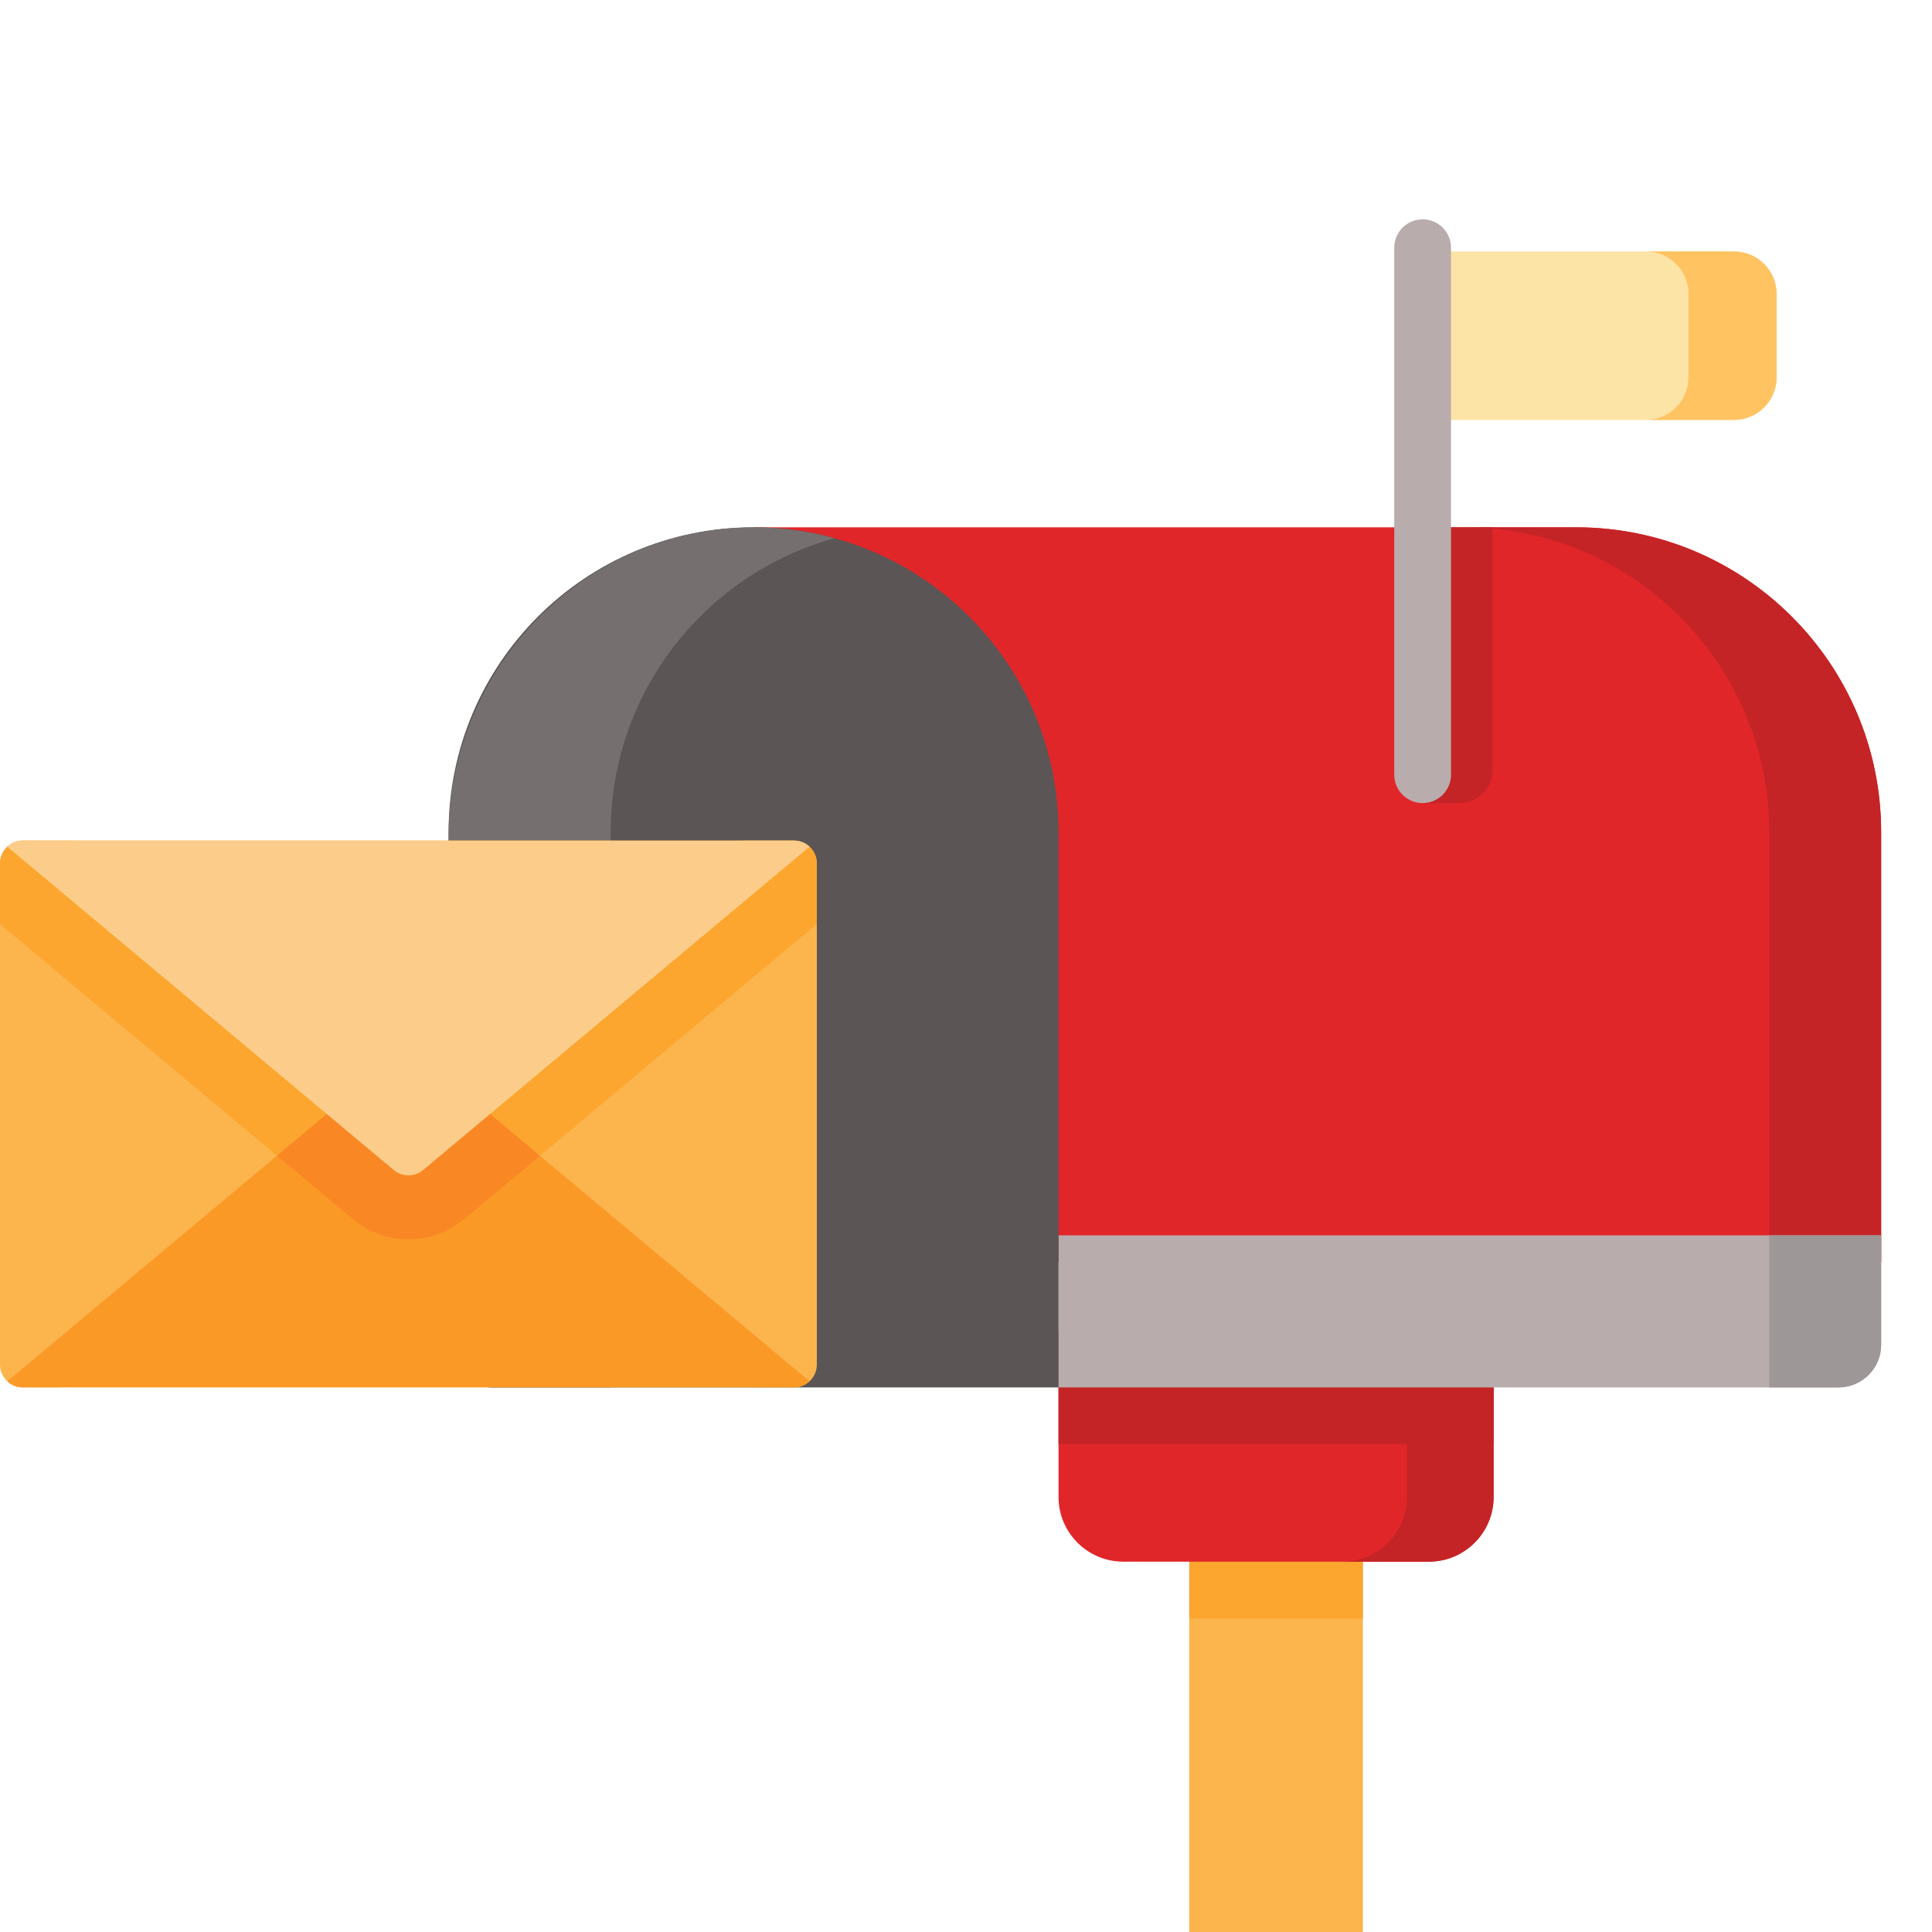 <svg width="293" height="293" viewBox="0 0 293 293" fill="none" xmlns="http://www.w3.org/2000/svg">
<g clip-path="url(#clip0_3318_1632)">
<g clip-path="url(#clip1_3318_1632)">
<path d="M206.688 231.337V295.421C206.688 297.006 205.403 298.291 203.818 298.291H183.227C181.642 298.291 180.357 297.006 180.357 295.421V231.337H206.688Z" fill="#FCB44D"/>
<path d="M180.358 231.337H206.689V245.446H180.358V231.337Z" fill="#FCA62F"/>
<path d="M226.515 201.906V227.02C226.515 232.438 222.118 236.835 216.699 236.835H170.347C164.928 236.835 160.531 232.438 160.531 227.02V201.906H226.515Z" fill="#E12629"/>
<path d="M160.531 201.906H226.514V219.024H160.531V201.906Z" fill="#C52426"/>
<path d="M226.516 201.906V227.02C226.516 232.438 222.119 236.835 216.7 236.835H203.532C208.956 236.835 213.348 232.438 213.348 227.02V201.906H226.516Z" fill="#C52426"/>
<path d="M285.289 191.408V126.222C285.289 100.684 264.584 79.968 239.04 79.968H114.282V191.408H285.289Z" fill="#E12629"/>
<path d="M226.366 79.968V116.78C226.366 119.547 224.116 121.797 221.349 121.797H215.752V79.968H226.366Z" fill="#C52426"/>
<path d="M268.309 126.227V191.408H285.289V126.227C285.289 100.683 264.582 79.975 239.039 79.975H222.058C247.603 79.975 268.309 100.681 268.309 126.227Z" fill="#C52426"/>
<path d="M285.29 187.351V203.943C285.29 207.514 282.392 210.412 278.821 210.412H160.533V187.351H285.29V187.351Z" fill="#B9ACAC"/>
<path d="M285.29 187.351V203.943C285.29 207.514 282.392 210.412 278.821 210.412H268.309V187.351H285.29V187.351Z" fill="#9E9797"/>
<path d="M160.533 210.41H74.499C70.927 210.41 68.031 207.514 68.031 203.941V126.225C68.031 100.681 88.738 79.974 114.282 79.974C139.826 79.974 160.533 100.682 160.533 126.225V210.41Z" fill="#5B5555"/>
<path d="M126.573 81.631C106.993 87.013 92.613 104.938 92.613 126.227V210.411H74.5C70.927 210.411 68.032 207.514 68.032 203.942V126.894C68.032 101.283 88.564 80.034 114.174 79.976C118.469 79.966 122.627 80.542 126.573 81.631Z" fill="#756F6F"/>
<path d="M11.127 127.48L59.632 168.061L9.016 210.409H3.455C2.546 210.409 1.722 210.063 1.109 209.478C0.429 208.848 0 207.951 0 206.954V130.934C0 129.937 0.429 129.04 1.109 128.41C1.722 127.831 2.546 127.48 3.455 127.48H11.127Z" fill="#FCB44D"/>
<path d="M123.879 130.934V206.954C123.879 207.951 123.45 208.848 122.77 209.478C122.157 210.063 121.327 210.409 120.424 210.409H114.863L64.247 168.061L112.751 127.48H120.424C121.327 127.48 122.157 127.831 122.77 128.41C123.45 129.04 123.879 129.937 123.879 130.934Z" fill="#FCB44D"/>
<path d="M123.875 130.936V140.134L70.379 184.891C68.018 186.864 65.016 187.957 61.937 187.957C58.858 187.957 55.857 186.864 53.496 184.891L0 140.134V130.936C0 129.939 0.427 129.041 1.106 128.413C1.721 127.831 2.549 127.481 3.454 127.481H120.421C121.327 127.481 122.155 127.831 122.769 128.413C123.448 129.041 123.875 129.939 123.875 130.936Z" fill="#FCA62F"/>
<path d="M122.77 209.479C122.155 210.061 121.327 210.41 120.422 210.41H3.455C2.549 210.41 1.721 210.061 1.107 209.479L59.726 160.44C61.007 159.366 62.87 159.366 64.15 160.44L122.77 209.479Z" fill="#FB9927"/>
<path d="M81.88 175.272L70.379 184.891C68.018 186.864 65.016 187.957 61.937 187.957C58.858 187.957 55.857 186.864 53.496 184.891L41.994 175.272L59.725 160.439C61.006 159.365 62.869 159.365 64.15 160.439L81.88 175.272Z" fill="#F98824"/>
<path d="M122.768 128.41L64.153 177.448C62.871 178.521 61.005 178.521 59.723 177.448L1.108 128.41C1.722 127.833 2.547 127.485 3.455 127.485H120.421C121.329 127.485 122.154 127.833 122.768 128.41Z" fill="#FCCD8A"/>
<path d="M64.246 168.061L64.151 168.139C62.869 169.215 61.003 169.215 59.721 168.139L59.632 168.061L59.727 167.983C61.008 166.908 62.869 166.908 64.151 167.983L64.246 168.061Z" fill="#FCCD8A"/>
<path d="M262.971 63.685H215.75V38.134H262.971C266.544 38.134 269.44 41.03 269.44 44.603V57.217C269.441 60.789 266.544 63.685 262.971 63.685Z" fill="#FCE4A6"/>
<path d="M269.441 44.603V57.217C269.441 60.787 266.543 63.685 262.972 63.685H249.602C253.179 63.685 256.07 60.787 256.07 57.217V44.603C256.07 41.032 253.178 38.134 249.602 38.134H262.972C266.543 38.134 269.441 41.032 269.441 44.603Z" fill="#FFC361"/>
<path d="M215.751 121.794C213.373 121.794 211.446 119.867 211.446 117.489V37.567C211.446 35.189 213.373 33.263 215.751 33.263C218.129 33.263 220.056 35.19 220.056 37.567V117.489C220.056 119.867 218.129 121.794 215.751 121.794Z" fill="#B9ACAC"/>
</g>
</g>
<defs>
<clipPath id="clip0_3318_1632">
<rect width="293" height="293" fill="white"/>
</clipPath>
<clipPath id="clip1_3318_1632">
<rect width="285.289" height="285.289" fill="white" transform="translate(0 23.132)"/>
</clipPath>
</defs>
</svg>
